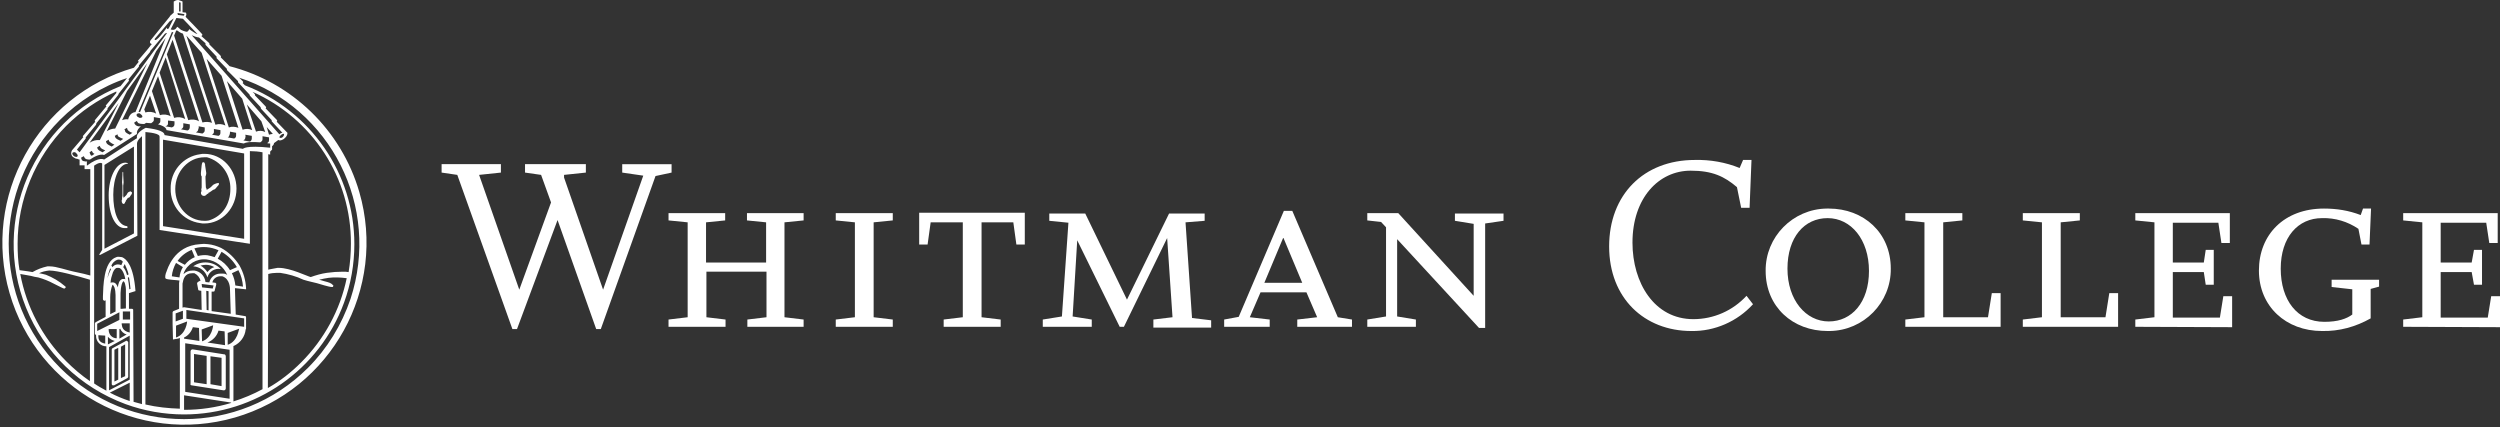 <?xml version="1.0" encoding="utf-8"?>
<!-- Generator: Adobe Illustrator 26.0.3, SVG Export Plug-In . SVG Version: 6.00 Build 0)  -->
<svg version="1.1" id="Layer_2_00000020383103382142621780000010618282234361885881_"
	 xmlns="http://www.w3.org/2000/svg" xmlns:xlink="http://www.w3.org/1999/xlink" x="0px" y="0px" viewBox="0 0 653.3 111.7"
	 style="enable-background:new 0 0 653.3 111.7;" xml:space="preserve">
<rect x="0" y="0" width="653.3" height="111.7" fill="#333333" stroke="none"/>
<style type="text/css">
	.st0{fill:#FFFFFF;}
</style>
<path class="st0" d="M171.3,46L157,86h-1.2l-10.1-28.5L135.1,86h-1.2l-14.4-40.3l-4.1-0.6v-2.2h15.5v2.2l-5.7,0.6l10.5,30l8.3-22.8
	l-2.6-7.2l-4.2-0.6v-2.2h15.9v2.2l-5.7,0.6v0.7l10.2,29.3l10.5-29.8l-5.5-0.8v-2.2h12.9v2.2L171.3,46z"/>
<path class="st0" d="M195.3,85.4v-1.9l5-0.6V71h-15.7v11.9l5,0.6v1.9h-14.9v-1.9l5-0.6V58.1l-5-0.5v-1.9h14.8v1.9l-5,0.5v10.5h15.7
	V58.1l-5-0.5v-1.9H210v1.9l-5,0.5v24.8l5,0.6v1.9H195.3z"/>
<path class="st0" d="M218.4,85.4v-1.9l5-0.6V58.1l-5-0.5v-1.9h14.9v1.9l-5,0.5v24.8l5,0.6v1.9H218.4z"/>
<path class="st0" d="M265.6,63.9l-0.8-5.8h-8.3v24.8l5,0.6v1.9h-14.9v-1.9l5-0.6V58.1h-8.4l-0.8,5.8h-2.2v-8.3h27.6v8.3L265.6,63.9z
	"/>
<path class="st0" d="M301.4,85.4v-1.9l5-0.6L305,62.2l-11.3,23.2h-1.1l-11.1-22.6l-1.2,19.9l5,0.8v1.9h-12.8v-1.9l5-0.8l1.7-24.5
	l-5-0.5v-1.9h9.4l10.9,22.5l11-22.5h9.3v1.9l-5,0.4l1.7,25l5,0.6v1.9h-15.1V85.4z"/>
<path class="st0" d="M339,85.4v-1.9l5.2-0.6l-2.8-6.5h-12l-2.8,6.5l5.2,0.6v1.9h-11.9v-1.9l3.8-0.7l11.8-27.7h2.2l11.9,27.8l3.7,0.6
	v1.9H339z M335.4,62.2h-0.1l-4.9,11.7h9.9L335.4,62.2z"/>
<path class="st0" d="M388.1,58.4v27.3h-1.6l-21.4-23.2v20.2l4.9,0.8v1.9h-12.7v-1.9l4.9-0.8V59.4l-1.3-1.4l-3.6-0.4v-1.9h8.1
	l19.7,21.6V58.5l-4.9-0.8v-1.9h12.7v1.9L388.1,58.4z"/>
<path class="st0" d="M442,86.5c-12.3,0-21.5-8.6-21.5-22.1s9-22.6,22.4-22.6c4-0.1,8,0.6,11.7,2.1l0.9-2.1h2.2l-0.5,12.5H455
	l-1.1-5.4c-3.3-2.8-6.4-4.3-12.1-4.3c-8.3,0-15.2,7.1-15.2,18.8c0,10.5,5.7,20,15.9,20c5.3,0,10.3-2.2,13.9-6.1l1.7,2.2
	C454,84,448.1,86.6,442,86.5z"/>
<path class="st0" d="M477.6,86.5c-9.1,0-16.2-6.3-16.2-15.7c-0.1-8.9,7.1-16.2,16-16.3c0.2,0,0.3,0,0.5,0c9.1,0,16.2,6.3,16.2,15.7
	c0.1,8.9-7.1,16.2-16,16.3C477.9,86.5,477.8,86.5,477.6,86.5z M477.6,57c-6.1,0-10.5,5-10.5,13.2S471.9,84,477.9,84
	s10.5-5,10.5-13.2S483.7,57,477.6,57z"/>
<path class="st0" d="M497.9,85.4v-1.9l5-0.6V58.1l-5-0.5v-1.9h14.9v1.9l-5,0.5v24.8h11.7l1-6.3h2.3v8.8H497.9z"/>
<path class="st0" d="M528.6,85.4v-1.9l5-0.6V58.1l-5-0.5v-1.9h14.9v1.9l-5,0.5v24.8h11.7l1-6.3h2.3v8.8H528.6z"/>
<path class="st0" d="M558,85.4v-1.9l5-0.6V58.1l-5-0.5v-1.9h24.7v7.8h-2.2l-0.8-5.3h-11.9v10.4h8.1l0.5-3.3h2.1v9.1h-2.1l-0.5-3.3
	h-8.1V83h12.3l0.9-5.6h2.3v8.1L558,85.4L558,85.4z"/>
<path class="st0" d="M619.5,75.5v7.7c-3.9,2.2-8.2,3.4-12.7,3.3c-9.4,0-16.5-6.4-16.5-15.8s6.6-16.2,17-16.2c3.3,0,6.5,0.5,9.6,1.7
	l0.6-1.7h2.1l-0.4,9.4h-2.1l-0.8-4.1c-2.8-1.9-6.1-2.9-9.5-2.8c-6.3,0-10.8,5-10.8,13.2s4.3,13.9,11.4,13.9c3.6,0,5.8-0.8,7.3-1.9
	v-6.6l-5.4-0.6v-1.9h12.4v1.8L619.5,75.5z"/>
<path class="st0" d="M628,85.4v-1.9l5-0.6V58.1l-5-0.5v-1.9h24.7v7.8h-2.2l-0.8-5.3h-11.9v10.4h8.1l0.6-3.3h2.1v9.1h-2.1l-0.6-3.3
	h-8.1V83h12.3l0.9-5.6h2.3v8.1L628,85.4L628,85.4z"/>
<path class="st0" d="M33.2,89.1c-0.1-0.1-0.2-0.1-0.3,0c0,0,0,0,0,0L29.4,91c-0.1,0.1-0.2,0.2-0.2,0.3v9.1c0,0.1,0.1,0.2,0.2,0.3
	h0.4l3.5-1.9c0.1-0.1,0.2-0.2,0.2-0.3v-9.1C33.4,89.3,33.3,89.1,33.2,89.1z M30.9,99.2l-1,0.5v-8.3l1-0.5V99.2z M31.6,98.8v-8.2
	l1.1-0.6v8.3L31.6,98.8z M57.1,47.8c-0.2,0-0.3,0.1-0.5,0.1c-0.3,0.1-0.6,0.2-0.9,0.4l-0.5,0.5c-0.3,0.3-0.7,0.5-1,0.7
	c-0.1,0.1-0.1,0.1-0.2,0.1v-0.1l0,0c0-0.2-0.1-0.3-0.2-0.5l0,0c0-0.3-0.1-1.7-0.1-2.5v-0.4c0.1-0.2,0.2-0.5,0.2-0.8v-0.1
	c-0.1-0.7-0.2-1.3-0.3-2c0-0.2,0-0.4-0.1-0.5c-0.1-0.1-0.1-0.3-0.2-0.3H53c-0.2,0.1-0.1,0.2-0.2,0.3c0,0.2-0.1,0.3-0.1,0.5
	c0,0.4-0.2,1.6-0.2,2v0.1c0,0.3,0,0.6,0.2,0.8V49l0,0c0,0.2-0.1,0.3-0.1,0.5v0.1c0,0.1,0,0.2,0.1,0.3c-0.1,0.1-0.2,0.3-0.2,0.5
	c0,0.4,0.3,0.8,0.8,0.8c0,0,0,0,0,0c0.3,0,0.6-0.2,0.8-0.5c0.1,0,0.2-0.1,0.3-0.1l-0.1-0.1l0.1,0.1c0.1-0.2,0.1-0.3,0.3-0.3
	c0.2-0.1,0.4-0.3,0.6-0.4c0.1-0.1,0.2-0.2,0.3-0.2l0.1-0.1l0,0c0.2,0,0.4-0.1,0.6-0.3c0.2-0.2,0.4-0.5,0.6-0.7s0.3-0.3,0.3-0.5V48
	C57.2,47.8,57.1,47.8,57.1,47.8z M50.5,69.6c1.7,0.1,3.2,1.2,3.7,2.9c0.4-1.5,1.9-2.5,3.5-2.2C55.8,68.3,52.7,68,50.5,69.6z
	 M54.2,71.1c-0.5-0.7-1.1-1.3-1.8-1.7c0.5-0.1,0.9-0.2,1.4-0.2c0.8,0,1.5,0.2,2.2,0.6C55.3,70,54.7,70.5,54.2,71.1z M53.4,40.2
	L53.4,40.2c-0.4,0-0.7,0-1.1,0.1c-4.5,0.6-7.8,4.5-7.7,9l0,0c-0.1,4.5,3.2,8.4,7.7,9c0.4,0.1,0.7,0.1,1.1,0.1l0,0
	c4.7,0,8.4-4.1,8.4-9.1l0,0C61.8,44.3,58.1,40.2,53.4,40.2z M54.6,57.6c-0.4,0.1-0.8,0.1-1.2,0.1l0,0c-4.2,0-7.6-3.7-7.6-8.3l0,0
	c0-4.6,3.5-8.3,7.6-8.3h0.7c3.7,1,6.2,4.5,6.1,8.3C60.2,53.3,58.2,56.5,54.6,57.6z M33.2,59.1c-2.4-0.2-3.6-3.7-3.6-8.2l0,0
	c0-4.5,1.6-8,3.7-8.1c0.1,0,0.1,0,0.1-0.1c0-0.1,0-0.1-0.1-0.1c-0.2,0-0.3-0.1-0.5-0.1l0,0c-2.5,0-4.4,3.9-4.4,8.5
	c0,5.5,1.9,8.5,4,8.6h0.8c0.1,0,0.1,0,0.1-0.1C33.3,59.2,33.3,59.1,33.2,59.1z M50.1,100.7l8.3,1.3h0.1c0.1,0,0.2,0,0.3-0.1
	c0.1-0.1,0.2-0.2,0.2-0.4v-8.4c0-0.2-0.1-0.4-0.3-0.5h-0.1l-8.2-1.3c-0.1,0-0.3,0-0.4,0.1c-0.1,0.1-0.2,0.2-0.2,0.4v8.4
	C49.7,100.5,49.8,100.7,50.1,100.7z M55,93.1l2.9,0.4v7.4l-2.9-0.5V93.1z M50.7,92.5L54,93v7.4l-3.3-0.5V92.5z M60,17.3L57.7,15
	v-0.1c0.1-0.1,0-0.3-0.1-0.4l-2.9-2.9l0,0c0.1-0.1,0-0.3-0.1-0.4l-2-1.8c0.1-0.1,0.1,0,0.2-0.1c0.1-0.1,0.1-0.3,0-0.4
	c-0.1-0.2-4.3-4.5-4.3-4.5s0.1-0.3,0.2-0.5c0-0.2,0-0.4-0.1-0.6l-0.9-0.1V0.4l-0.2-0.1c-0.3-0.1-0.6-0.2-0.9-0.3
	c-0.4,0-0.7,0.1-1,0.3l-0.2,0.1v2.9l-1,0.9v0.1l-5.1,6.3c-0.1,0.1-0.1,0.2-0.1,0.4c0,0.1,0,0.2,0.1,0.3c0.1,0.1,0.2,0.2,0.4,0.2
	c-0.2,0.2-0.4,0.4-0.5,0.6l-0.8,1l0,0l-2.3,2.7C36,15.9,36,16,36.1,16c0.1,0.1,0.1,0.1,0.2,0.1L35,17.7C9.8,25-4.8,51.4,2.5,76.6
	s33.7,39.8,58.9,32.5c25.2-7.3,39.8-33.7,32.5-58.9C89.2,34,76.3,21.5,60,17.3z M53.7,11.3v0.4l2.9,3.1v0.4l2.7,2.8v0.3l2.9,2.9v0.3
	l3,3.2l0.1,0.3l2.8,3l0.1,0.4l2.8,3v0.3l2.8,3c-0.3,0-0.6,0.2-0.8,0.4L50.1,9.2c0.6,0.3,1.2,0.5,1.9,0.6L53.7,11.3z M60,91.4v12.8
	l-11.6-1.8V89.7L60,91.4z M52.7,86.1l3-1.1c0,0-0.2,3.3-2.9,4.2L52.7,86.1z M54.2,89.5c1.4-0.5,2.5-1.7,2.9-3.1l1.6,0.2v0.1l0.1,3.5
	L54.2,89.5z M48.7,83.3V81l15.1,2.2v2.2L48.7,83.3z M60.3,82l-5-0.7v-5.1h0.5c0.1,0,0.3-0.1,0.3-0.2c0,0,0,0,0-0.1l0.4-1.5v-0.3
	l-0.2-0.2l-0.8-0.1c0.2-1,1.2-1.7,2.3-1.6h0.3c2.1,0.7,2,3.4,2,3.4L60.3,82z M58.3,71.5h-0.5c-1.5-0.1-2.8,0.9-3.1,2.3l-1-0.1
	c-0.2-1.6-1.4-2.8-2.9-3h-0.5c-0.9,0-1.7,0.3-2.3,0.9v-0.2c0.9-2.4,3.4-3.9,6-3.6c2.4,0.3,4.5,1.9,5.4,4.1
	C59.1,71.6,58.7,71.5,58.3,71.5z M55.8,74.6l-0.2,0.8l-2.8-0.3l-0.1-0.9L55.8,74.6z M54.5,76.1v5L54,81l-0.1-5L54.5,76.1z
	 M60.1,70.6c-0.8-1.3-1.9-2.3-3.2-3l1-1.8c1.7,1,3,2.3,4,4L60.1,70.6z M62.3,70.6c0.7,1.3,1.1,2.8,1.2,4.3l-2-0.3
	c-0.1-1.1-0.4-2.2-0.9-3.2L62.3,70.6z M56.1,67.2c-0.6-0.2-1.3-0.4-1.9-0.5c-0.8-0.1-1.7,0-2.5,0.2l-0.9-2c2.1-0.6,4.3-0.4,6.3,0.5
	L56.1,67.2z M50.9,67.2c-1,0.4-1.9,1.1-2.6,2l-1.9-1c0.9-1.3,2.2-2.3,3.7-2.9L50.9,67.2z M47.8,69.8c-0.5,0.8-0.8,1.7-0.9,2.7
	l-2-0.3c0.1-1.2,0.5-2.4,1.1-3.5L47.8,69.8z M47.7,74.1c0.2-1.2,0.6-2.7,2.5-2.7h0.6c0.8,0.4,1.4,1.1,1.6,2h-0.1
	c-0.1,0-0.2,0-0.2,0.1H52l-0.4,0.3c-0.1,0.1-0.1,0.2-0.1,0.3l0.3,1.6c0,0.1,0.1,0.2,0.2,0.2l0.6,0.1l0.1,5l-4.5-0.7H48l-0.3,0.1
	V74.1z M47.8,81.2v2.1L45.9,84v-2.1L47.8,81.2z M48.9,84c0,0-0.2,3.3-2.9,4.2v-3.1L48.9,84z M50.4,85.5l1.6,0.2l0,0l0.1,3.4l-4-0.6
	v-0.3C49.2,87.7,50,86.7,50.4,85.5z M48.1,103.3l12.3,1.9v0.1c-4,1.2-8.1,1.8-12.3,1.8V103.3z M59.5,90.1V87l3-1.1
	C62.4,85.9,62.2,89.2,59.5,90.1z M61.1,90.4c1.7-0.8,2.9-2.4,3.1-4.3c0.1-0.1,0.1-0.2,0.1-0.3v-2.9c0-0.1-0.1-0.3-0.2-0.3
	c0,0,0,0-0.1,0l-2.4-0.4l-0.2-6.7v-0.2l2.9,0.3v-0.3c-0.1-2.1-0.7-4.1-1.7-5.9l0,0c-1.2-1.9-2.8-3.5-4.8-4.6c-1.1-0.5-2.3-0.9-3.5-1
	c-0.7-0.1-1.3-0.1-2,0c-7,0.4-8.6,6.8-8.8,7.2s-0.5,1.5-0.2,1.8s3.1,0.4,3.5,0.5h0.1c0,0.2-0.1,0.4-0.1,0.7v6.7l-1.5,0.6
	c-0.1,0.1-0.2,0.2-0.2,0.3v2.8l0,0v0.2l0.1,4v0.1h0.1l1.1-0.2c0.2,0,0.4-0.1,0.6-0.2v18.5c-3-0.1-6-0.4-9-1.1V34.5
	c1,0.1,2,0.2,2.9,0.5c0.2,0.1,0.5,0.2,0.7,0.4c0,0.1,0.1,0.2,0.1,0.3v23.7l0,0v0.7l23.6,3.6V39.5h0.2c1,0,2.1,0.1,3.1,0.3l0,0v61.9
	c-2.4,1.3-5,2.4-7.6,3.2V90.4H61.1z M42.6,59.1V36.5l21.2,3.6v22.3L42.6,59.1z M63.5,38.9L43,35.3c0-1.3-3.5-1.7-4.9-1.9l0,0
	c0,0-2.7,1.2-2.3,2.7l-8.6,5.6c0,0-1.2-0.9-4.5,1.6v-1l0.1-0.1h-0.2c-0.2,0-0.5,0-0.7-0.1h-0.1c-0.4-0.2-0.4-0.2-0.6-0.8v-0.1
	l0.7-0.4c0,0.1,0,0.1,0.1,0.2c0.1,0.3,0.3,0.5,0.6,0.6c0.3,0.1,0.6,0.1,0.9,0.1c1-0.7,2.7-1.6,3.7-1.2l8.6-5.5c0,0-0.3-0.9,1-2h-0.1
	c-0.6,0.1-1.2-0.1-1.5-0.6c-0.1-0.1-0.1-0.3-0.1-0.4l0.7-0.4c0,0.2,0.1,0.3,0.2,0.4c0.2,0.4,1.2,0.4,1.7,0.4
	c0.2-0.1,0.3-0.2,0.5-0.3l0,0c0,0,0.9,0.1,1.3,0.1c0.3-0.2,0.7-0.5,0.7-0.8v-0.8l1.7,0.3v0.7c0,0.5-0.2,0.6-0.6,0.9
	c2.3,0.6,2.2,1.5,2.2,1.5l20.2,3.5c0.9-0.5,2.7-0.4,4.3-0.3c0.3-0.2,0.6-0.4,0.6-0.8v-0.8l1.7,0.3v0.7c0,0.5-0.2,0.6-0.5,0.8
	c0.3,0.1,0.5,0.1,0.8,0.1v1.1C64.1,37.9,63.5,38.9,63.5,38.9z M28.5,102V90.7l5.4-3v11.5L28.5,102z M33.9,100v4.8
	c-1.8-0.6-3.5-1.3-5.2-2.2L33.9,100z M25.4,86.5v-1.9l5.8-3v2L25.4,86.5z M27.5,87.7v2.1c-1.7-0.3-1.8-1.3-1.8-2v-0.2L27.5,87.7z
	 M29.5,71.2c0.3-0.7,0.7-1.2,1.1-1.2H31c0.7,0,1.4,1.2,1.7,2.7c0,0.1,0,0.2,0.1,0.3c-0.1-0.1-0.3-0.1-0.5-0.1H32
	c-0.9,0.3-1.1,1.3-1.2,2.2l0,0c-0.2-0.6-0.6-1.3-1.3-1.3h-0.3c-0.1,0-0.2,0.1-0.3,0.1C28.9,73,29.2,72.1,29.5,71.2z M29.1,69.4
	c0.3-0.7,0.8-1.2,1.5-1.5c0.6-0.2,1.2,0,1.5,0.5l-0.4,0.9c-0.8-0.4-1.8-0.2-2.3,0.5L29.1,69.4z M33.2,71.9c-0.2-0.8-0.5-1.5-1-2.1
	l0.4-0.8c0.4,0.9,0.8,1.8,1,2.7L33.2,71.9z M33.7,72.4c0.2,1,0.3,2.1,0.4,3.1l-0.3,0.1c-0.1-1-0.2-2-0.4-3L33.7,72.4z M31.8,84.7
	v-0.2h2.1v2.4C32,86.5,31.9,85.4,31.8,84.7z M33.1,87.4l-1.9,1.1V86l0.2-0.1C31.7,86.6,32.3,87.2,33.1,87.4z M31.8,80.7h-0.3v-3.8
	c0,0,0-2.6,0.7-3.4c0.2,0,0.4,0.3,0.5,0.8c0.1,0.4,0.2,0.9,0.2,1.3v0.5l0,0v4.5L31.8,80.7L31.8,80.7z M30.2,77.1v4.3l-1.4,0.7v-4.4
	c0-1.1,0.2-2.3,0.6-3.3c0.2,0.1,0.3,0.3,0.5,0.7C30.1,75.7,30.2,76.4,30.2,77.1z M28.1,72.7c0.1-0.9,0.4-1.8,0.7-2.6l0.2,0.3
	C28.6,71.1,28.3,71.9,28.1,72.7z M30.5,86v2.4c-1.2,0-2.1-1-2.1-2.2V86H30.5z M28.2,90v-2c0.5,0.6,1.1,0.9,1.8,1.1L28.2,90z
	 M32.1,83.5v-2.1H34v2.1H32.1z M33.7,80.7v-4.1l1.6-0.5c0.1,0,0.1,0,0.1-0.1l0,0c-0.5-6.5-2.3-8.3-3.5-8.8c-0.1,0-0.7-0.1-0.9-0.1
	c-0.2,0-0.4,0-0.6,0.1C27,68.3,27,75,26.9,77.4v0.8l0,0c0,0.1,0.1,0.3,0.2,0.3s0.1,0.1,0.2,0.1s0.1,0,0.2-0.1h0.1v4.3L25,84.2
	c-0.1,0.1-0.2,0.2-0.2,0.3v2.7c0,0.1,0.1,0.2,0.2,0.3h0.1v0.3c0,1.5,1.2,2.7,2.7,2.7v11.6c-1.1-0.6-2.2-1.2-3.2-1.9V43.3
	c0,0,1.4-1.1,2.1-0.6v22.6l0,0L26,66.4c-0.1,0.1-0.1,0.1,0,0.2c0,0,0,0,0,0c0.1,0.1,0.4-0.1,0.4-0.1l9.5-4.9c0,0-0.1-23.9-0.1-24.1
	c0-0.9,1.3-1.9,1.3-1.9v70l-2.2-0.6l-0.1-24c0-0.1,0-0.2-0.1-0.2c-0.1-0.1-0.1-0.1-0.2-0.1L33.7,80.7z M27.3,65V43.1l7.7-4.8V61
	L27.3,65z M17,74.8c-1.5-1.3-3.2-2.3-5-3c-0.6-0.1-0.5-0.2-1.8-0.4c0.8-0.4,1.7-0.6,2.6-0.7H13c2,0,7.2,1.4,10.5,2.4v26.5
	c-2.2-1.5-4.3-3.3-6.2-5.2c-6.2-6.2-10.4-14.2-12-22.8C6.5,71.8,7,71.9,7,71.9l1.1,0.2c0.6,0.2,1.3,0.3,1.9,0.4
	c1.4,0.4,2.7,0.9,4,1.6c0.7,0.3,1.3,0.7,1.8,0.9s0.7,0.4,1,0.4c0.1,0,0.1,0,0.2-0.1c0.1-0.1,0.2-0.2,0.2-0.3S17,74.9,17,74.8z
	 M20.3,71.2c-3.1-0.6-5.4-1.6-7.4-1.6h-0.5c-1.4,0.3-2.7,0.8-3.9,1.5C8,71,6.7,70.8,5.1,70.6c-0.4-2.3-0.5-4.6-0.5-6.9
	c0-11.5,4.6-22.6,12.7-30.8c3.8-3.8,8.2-6.8,13.1-9v0.4l-2.7,3.2c-0.1,0.1-0.1,0.1,0,0.2c0.1,0,0.1,0,0.1,0.1l0,0l-3,3.6
	c0,0.1-0.1,0.2,0,0.3l0.1,0.1l-3.2,3.7c-0.1,0.1-0.1,0.1,0,0.2c0,0.1,0,0.1,0.1,0.1l-3,3.5c-0.1,0.2-0.2,0.5-0.2,0.7
	c0,0.4,0.2,0.9,0.6,1.1c0.3,0.2,0.6,0.4,1,0.4l0,0c0.2,0.1,0.4,0.2,0.6,0.2v1.5h1.3v1h1.5V72C22.5,71.7,21.4,71.4,20.3,71.2z
	 M19.9,40c0.2,0.2,0.4,0.4,0.4,0.7c0,0.1,0,0.1-0.1,0.2S20.1,41,19.9,41c-0.2,0-0.4-0.1-0.6-0.2c-0.2-0.2-0.4-0.4-0.4-0.7
	c0-0.1,0-0.1,0.1-0.2s0.1-0.1,0.3-0.1l0,0C19.5,39.7,19.7,39.8,19.9,40z M65.9,34c-0.8-0.4-1.7-0.4-2.5-0.1l-4.1-12.7l4,4.6L65.9,34
	z M64.5,27.3l3.8,4.4l1,2.8c-0.8-0.4-1.6-0.4-2.4-0.1L64.5,27.3z M64.1,35.2l1.7,0.3v0.7c0,0.3-0.2,0.7-0.5,0.8l-1.7-0.3
	c0.3-0.2,0.5-0.4,0.5-0.7C64.2,35.7,64.2,35.5,64.1,35.2z M62.3,33.4c-0.8-0.3-1.7-0.4-2.5-0.1L54,15.4l3.9,4.4L62.3,33.4z
	 M60.1,34.4l1.6,0.3v0.7c0,0.5-0.2,0.6-0.5,0.8l-1.7-0.3c0.3-0.1,0.4-0.4,0.5-0.7C60.1,34.9,60.1,34.7,60.1,34.4z M58.9,32.8
	c-0.8-0.4-1.7-0.5-2.6-0.2L48.7,9.3l4,4.5L58.9,32.8z M55.9,33.7l1.7,0.3v0.7c0,0.5-0.2,0.6-0.5,0.8l-1.7-0.3
	c0.3-0.2,0.5-0.4,0.5-0.7V33.7z M55.4,32.1c-0.8-0.3-1.7-0.3-2.5-0.1L45.5,9.3L46,8.1l0.2-0.2c0.5,0.4,1,0.7,1.6,0.9L55.4,32.1z
	 M51.9,33l1.6,0.3V34c0,0.5-0.2,0.6-0.6,0.9l-1.7-0.3c0.3-0.2,0.6-0.4,0.6-0.8C51.9,33.6,52,33.3,51.9,33z M52,31.7
	c-0.8-0.5-1.9-0.6-2.8-0.3l-5.6-17.2l1.5-3.8L52,31.7z M39.7,23.8l1.6-3.9l3.3,10.5c-0.8-0.5-1.9-0.6-2.8-0.3L39.7,23.8z M40.8,29.7
	c-0.8-0.5-1.9-0.6-2.8-0.3l-0.3-0.8l1.5-3.6L40.8,29.7z M43.9,32.3v-0.8l1.7,0.2v0.7c0,0.5-0.2,0.7-0.7,0.9L43.2,33
	C43.6,32.9,43.9,32.7,43.9,32.3z M45.5,30.8L41.7,19l1.6-4l5.1,16.1C47.5,30.6,46.5,30.5,45.5,30.8z M47.9,33v-0.8l1.7,0.3v0.7
	c0,0.4-0.2,0.8-0.6,0.9l-1.7-0.3C47.6,33.6,47.9,33.4,47.9,33z M36.6,29.3l-0.4-0.1l8.7-20.8h0.4L36.6,29.3z M37.2,30.4v0.1
	c0,0.2-0.3,0.3-0.6,0.3c-0.1,0-0.2,0-0.3-0.1c-0.4-0.1-0.7-0.5-0.6-0.7v-0.1c0.1-0.2,0.4-0.3,0.6-0.3c0.1,0,0.2,0,0.3,0.1
	C36.9,29.9,37.2,30.2,37.2,30.4z M35.4,29.3c-1.6,0.1-1.9,1.9-1.9,1.9c-0.5-0.1-1.1,0-1.6,0.2l8.9-18l2.5-3.5L35.4,29.3z M34.6,34.7
	l-0.7,0.5c-0.4-0.2-1.1-0.5-1.2-0.9c0-0.2-0.1-0.4-0.2-0.5l0.7-0.4c0,0.2,0.1,0.4,0.2,0.6C33.7,34.3,34.1,34.6,34.6,34.7z
	 M32.2,36.3l-0.7,0.5c-0.4-0.2-1.3-0.5-1.4-1c0-0.1-0.1-0.2-0.1-0.3l0.7-0.4c0,0.1,0.1,0.3,0.1,0.4C30.9,35.8,32,36.2,32.2,36.3z
	 M30.1,33.6c-0.8,0-1.6,0.3-2.2,0.7l5.3-10.5l5.3-7.3L30.1,33.6z M29.9,37.8l-0.7,0.5c-0.4-0.2-1.2-0.5-1.4-1c0-0.1-0.1-0.2-0.1-0.4
	l0.7-0.4c0,0.1,0.1,0.3,0.1,0.4C28.9,37.3,29.4,37.6,29.9,37.8z M26.1,36.6c-1-0.1-1.9,0.2-2.7,0.7L31,26.9L26.1,36.6z M27.5,39.3
	l-0.7,0.5c-0.4-0.2-1.1-0.5-1.3-0.9c0-0.1-0.1-0.3-0.1-0.4l0.7-0.4c0,0.2,0.1,0.3,0.2,0.5S27.2,39.2,27.5,39.3z M24.7,40.2L24,40.7
	c-0.3-0.1-0.3-0.1-0.5-0.6c0-0.1-0.1-0.2-0.1-0.3l0.6-0.4c0,0.1,0,0.1,0.1,0.2C24.2,39.9,24.4,40.1,24.7,40.2z M69.7,33.2l1.6,1.8
	c-0.3,0-0.7,0.1-1,0.2L69.7,33.2z M70.1,71.6c0.7-0.2,1.5-0.3,2.3-0.3h0.8c2.1,0.3,4.2,0.9,6.1,1.8c1.2,0.4,2.8,0.7,3.5,0.9
	s3.2,1,3.9,1h0.2c0.1,0,0.2-0.2,0.2-0.3s0-0.2-0.1-0.2c-0.4-0.5-1-0.7-2.2-1c-0.5-0.1-0.5-0.2-1.4-0.4c0.8-0.2,1.7-0.4,2.5-0.5
	c0.7-0.1,1.5-0.1,2.2-0.1c0.8,0,1.7,0.1,2.5,0.2c-1.7,8.3-5.9,16-11.9,22c-2.6,2.6-5.5,4.9-8.7,6.7L70.1,71.6L70.1,71.6z M89.6,71
	c-1.4,0-2.8,0.1-4.2,0.3c-1.4,0.2-2.8,0.6-4.2,1.1c-0.9-0.2-5.3-2.4-8.3-2.4h-0.4c-0.7,0.1-2,0.4-2.1,0.4c-0.1,0-0.2,0-0.3,0.1V40.3
	l0.5,0.1v-0.8l0.5-0.5v-0.9c0.3-0.2,0.5-0.5,0.5-0.8l1.1-0.8h0.1c0.1,0,0.2,0.1,0.3,0.1l0,0c0.4,0,0.8-0.2,1.1-0.4l0,0l0.2-0.2
	c0.4-0.3,0.6-0.7,0.7-1.1v-0.2c0-0.1,0-0.2-0.1-0.2l-2.7-2.8l0.1-0.1c0.1-0.1,0-0.3-0.1-0.4l-2.9-3l0.1-0.1c0.1-0.1,0-0.3-0.1-0.4
	l-2.8-2.9l0,0c0.1-0.1,0-0.3-0.1-0.4L66,24c15.7,7,25.8,22.5,25.7,39.7c0,2.5-0.2,5-0.6,7.4C90.6,71,90.1,71,89.6,71z M73.4,35.3
	c0.3-0.3,0.7-0.4,0.8-0.3s0,0.5-0.3,0.8c-0.2,0.2-0.5,0.3-0.8,0.2C72.9,35.8,73.1,35.6,73.4,35.3z M46.8,0.6c0.1,0,0.3,0,0.4,0.1V3
	h-0.4V0.6z M46.4,3.4L46.4,3.4l1.8,0.3c0,0.1-0.1,0.2-0.1,0.3L48,4.1l-1.5-0.2C46.4,3.7,46.4,3.6,46.4,3.4z M46.1,4.7l1.7,0.2l3.8,4
	c-0.4-0.1-0.7-0.3-1-0.5c-0.5-0.3-0.9-0.6-0.9-0.6l-0.2-0.2l-0.2,0.3c-0.2,0.3-0.3,0.4-0.6,0.4c-0.5-0.1-1-0.3-1.4-0.5
	c-0.2-0.2-0.5-0.4-0.7-0.6L46.3,7l-0.2,0.3c-0.2,0.3-0.5,0.5-0.9,0.5c-0.2,0-0.5-0.1-0.6-0.1l0,0L46.1,4.7z M44.3,5.6l1.1-0.8
	l-1.3,2.6c0,0-0.5,0.5-0.5-0.2c0,0-3.1,4.4-3.2,3L44.3,5.6z M33.6,20.7l2.7-3.3v-0.3l2.9-3.5l0.1-0.3l3.8-4.5
	c0.2-0.1,0.3-0.2,0.5-0.2l0,0v0.1L20.8,39.8l-0.7-0.7l2.3-2.9v-0.3l2.7-3.3l0.1-0.4l2.9-3.6v-0.3l2.8-3.5l0.1-0.3l2.7-3.4L33.6,20.7
	z M80.5,96.1c-17.9,17.9-46.9,17.9-64.8,0s-17.9-46.9,0-64.8c4.9-4.9,10.9-8.7,17.5-10.9l-1.7,2.1C8.7,31.7-2.4,57.6,6.8,80.4
	c4.7,11.7,14.1,20.8,26,25.2c4.9,1.8,10.1,2.7,15.3,2.7l0,0c18.7,0,35.4-11.7,41.8-29.2c1.8-4.9,2.7-10.1,2.7-15.3
	c0-18.4-11.4-34.9-28.6-41.5l-0.6-0.6l0.1-0.1c0.1-0.1,0-0.3-0.1-0.4l-0.9-0.9c24,7.9,37,33.8,29.1,57.8
	C89.3,84.9,85.5,91.1,80.5,96.1z M34.1,50c-0.1,0-0.2,0.1-0.3,0.1s-0.4,0.2-0.5,0.4S33.1,50.9,33,51l-0.6,0.6l-0.1,0.1l0,0
	c0-0.2-0.1-0.3-0.1-0.5l0,0v-2.7c0-0.2,0.1-0.4,0.1-0.8v-0.1c0-0.4-0.1-1.6-0.1-1.9v-0.5c0-0.1,0-0.3-0.1-0.3l0,0
	C32,45,32,45.1,32,45.2v0.5c0,0.4-0.1,1.5-0.1,1.9v0.1c0,0.3,0.1,0.6,0.1,0.8v2.7l0,0c0,0.2-0.1,0.2-0.1,0.5v0.4
	c-0.1,0.1-0.1,0.3-0.1,0.4c0,0.4,0.2,0.8,0.5,0.8c0.2,0,0.4-0.3,0.4-0.5c0.1,0,0.1,0,0.1-0.1l-0.1-0.1l0.1,0.1
	c0.1-0.2,0.1-0.2,0.1-0.3c0.1-0.1,0.2-0.2,0.3-0.4c0.1-0.1,0.1-0.2,0.2-0.2c0-0.1,0-0.1,0.1-0.1l0,0c0.1,0,0.2-0.1,0.4-0.2
	c0.1-0.2,0.2-0.4,0.4-0.6c0.1-0.2,0.2-0.3,0.2-0.5v-0.1C34.2,50,34.1,50,34.1,50z"/>
</svg>
